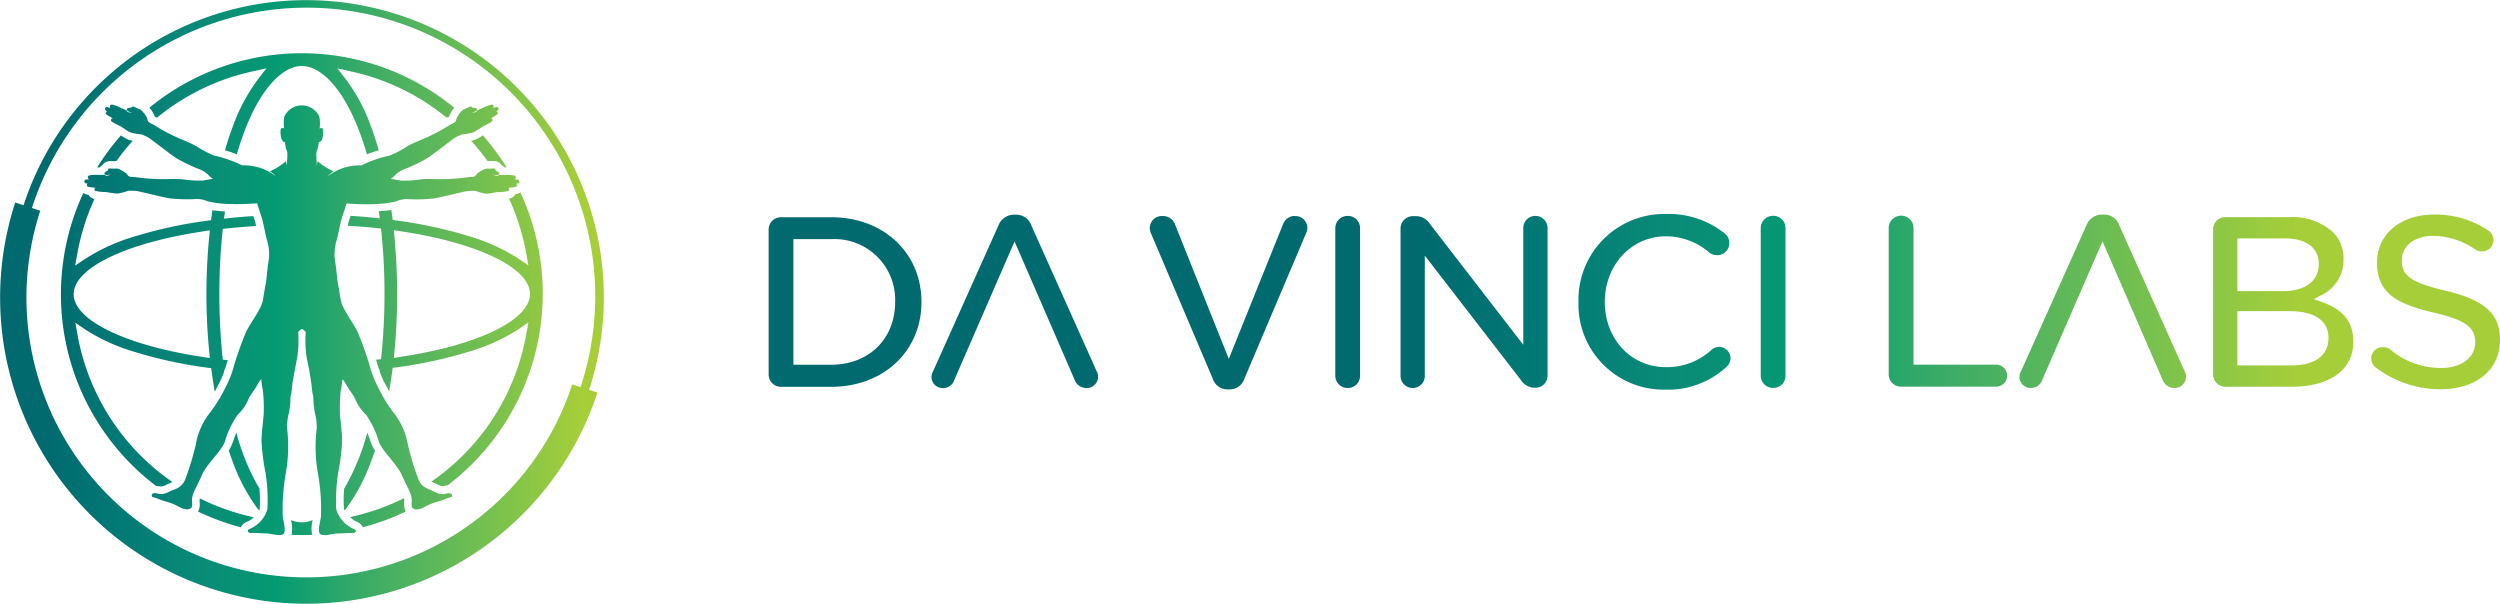 <svg xmlns="http://www.w3.org/2000/svg" xmlns:xlink="http://www.w3.org/1999/xlink" width="300" height="72.45" viewBox="0 0 300 72.45"><defs><linearGradient id="a" x1="0.377" y1="0.5" x2="0.885" y2="0.5" gradientUnits="objectBoundingBox"><stop offset="0" stop-color="#006a6e"/><stop offset="0.14" stop-color="#027a75"/><stop offset="0.29" stop-color="#0a8b77"/><stop offset="0.43" stop-color="#049a72"/><stop offset="0.57" stop-color="#33a969"/><stop offset="0.71" stop-color="#59b65c"/><stop offset="0.86" stop-color="#7fc34b"/><stop offset="1" stop-color="#a6ce39"/></linearGradient><linearGradient id="b" x1="0.075" y1="0.5" x2="0.966" y2="0.5" xlink:href="#a"/><clipPath id="d"><rect width="300" height="72.45"/></clipPath></defs><g id="c" clip-path="url(#d)"><g transform="translate(-0.009 0)"><path d="M240.865,45.079a1.319,1.319,0,0,1-1.32,1.32h-11.39a1.473,1.473,0,0,1-1.5-1.5V27.37a1.49,1.49,0,0,1,2.98,0V43.759h9.91A1.319,1.319,0,0,1,240.865,45.079ZM212.8,25.9a1.473,1.473,0,0,0-1.5,1.47V45.079a1.467,1.467,0,0,0,1.5,1.47,1.447,1.447,0,0,0,1.47-1.47V27.37a1.453,1.453,0,0,0-1.47-1.47Zm-6.5,15.729a1.35,1.35,0,0,0-.87.32,7.892,7.892,0,0,1-5.52,2.11c-4.18,0-7.32-3.37-7.32-7.83s3.22-7.87,7.32-7.87a8,8,0,0,1,5.26,1.98,1.5,1.5,0,0,0,.89.28,1.441,1.441,0,0,0,1.47-1.44,1.518,1.518,0,0,0-.58-1.19,10.8,10.8,0,0,0-7.01-2.31,10.294,10.294,0,0,0-10.51,10.54,10.218,10.218,0,0,0,10.36,10.54,10.351,10.351,0,0,0,7.41-2.74,1.459,1.459,0,0,0,.48-1.05,1.4,1.4,0,0,0-1.38-1.35ZM254.334,27.04a1.937,1.937,0,0,0-1.87-1.29h-.18a2.011,2.011,0,0,0-1.9,1.29l-7.83,17.469a1.574,1.574,0,0,0-.21.7,1.338,1.338,0,0,0,1.35,1.35,1.415,1.415,0,0,0,1.38-.95l7.24-16.649,7.17,16.519a1.534,1.534,0,0,0,1.47,1.08,1.365,1.365,0,0,0,1.38-1.41,1.253,1.253,0,0,0-.17-.61l-7.84-17.5Zm28.079,13.949c0,3.39-2.78,5.42-7.44,5.42h-7.89a1.473,1.473,0,0,1-1.5-1.5V27.56a1.461,1.461,0,0,1,1.5-1.5h7.59a7.246,7.246,0,0,1,5.25,1.76,4.407,4.407,0,0,1,1.31,3.3,4.656,4.656,0,0,1-2.82,4.38l-.76.4.81.28c2.73.93,3.94,2.4,3.94,4.83Zm-13.919-6.05h5.43c2.72,0,4.34-1.2,4.34-3.29,0-1.91-1.52-3.04-4.07-3.04h-5.7v6.33Zm10.94,5.6c0-1.19-.61-3.2-4.7-3.2h-6.24v6.51H275c2.82,0,4.43-1.19,4.43-3.32Zm14.1-5.64c-4.17-.99-5.31-1.77-5.31-3.67,0-1.75,1.56-2.93,3.8-2.93a9.129,9.129,0,0,1,5.05,1.66,1.46,1.46,0,0,0,.77.21,1.351,1.351,0,0,0,1.38-1.35,1.334,1.334,0,0,0-.63-1.16,11.309,11.309,0,0,0-6.5-1.91c-4.02,0-6.84,2.36-6.84,5.75,0,3.69,2.37,4.95,6.74,6,3.82.88,5.04,1.75,5.04,3.58s-1.65,3.08-4.1,3.08a9.42,9.42,0,0,1-6.13-2.25,1.316,1.316,0,0,0-.86-.25,1.351,1.351,0,0,0-1.38,1.35,1.37,1.37,0,0,0,.57,1.12,12.861,12.861,0,0,0,7.71,2.58c4.35,0,7.17-2.33,7.17-5.93,0-3.11-1.82-4.75-6.47-5.88ZM110.589,36.24c0,5.9-4.56,10.18-10.84,10.18h-6a1.473,1.473,0,0,1-1.5-1.5V27.57a1.467,1.467,0,0,1,1.5-1.5h6c6.28,0,10.84,4.25,10.84,10.18Zm-3.16,0a7.285,7.285,0,0,0-7.69-7.54H95.22V43.769h4.52C104.27,43.769,107.429,40.689,107.429,36.24Zm16.349-9.19a1.937,1.937,0,0,0-1.87-1.29h-.18a2.011,2.011,0,0,0-1.9,1.29L112,44.519a1.677,1.677,0,0,0-.21.7,1.332,1.332,0,0,0,1.35,1.35,1.4,1.4,0,0,0,1.38-.95l7.24-16.649,7.17,16.519a1.534,1.534,0,0,0,1.47,1.08,1.365,1.365,0,0,0,1.38-1.41,1.253,1.253,0,0,0-.17-.61l-7.84-17.5Zm31.639-1.14a1.535,1.535,0,0,0-1.43.97l-6.52,16.189-6.42-16.059a1.576,1.576,0,0,0-1.56-1.09,1.454,1.454,0,0,0-1.5,1.44,1.674,1.674,0,0,0,.18.73l7.38,17.359a1.837,1.837,0,0,0,1.77,1.28h.21a1.855,1.855,0,0,0,1.81-1.28l7.41-17.469a1.641,1.641,0,0,0,.15-.64,1.429,1.429,0,0,0-1.47-1.41Zm6.33,0a1.473,1.473,0,0,0-1.5,1.47V45.089a1.467,1.467,0,0,0,1.5,1.47,1.447,1.447,0,0,0,1.47-1.47V27.38a1.453,1.453,0,0,0-1.47-1.47Zm22.5,0a1.447,1.447,0,0,0-1.44,1.44V41.379l-11.2-14.5a1.99,1.99,0,0,0-1.64-.94h-.39a1.485,1.485,0,0,0-1.5,1.5V45.119a1.453,1.453,0,0,0,1.47,1.44,1.434,1.434,0,0,0,1.44-1.44V30.67l11.5,14.889a1.992,1.992,0,0,0,1.64.97h.15a1.441,1.441,0,0,0,1.44-1.47V27.35a1.453,1.453,0,0,0-1.47-1.44Z" transform="translate(-0.003 -0.001)" fill="url(#a)"/><path d="M47.838,1.78a35.688,35.688,0,0,0-45,22.849l-1-.33A36.743,36.743,0,0,0,71.7,47.108l-1-.33a35.655,35.655,0,0,0-22.849-45ZM69.677,46.458l-1-.33A33.576,33.576,0,0,1,4.84,25.289l-1-.33A34.628,34.628,0,1,1,69.677,46.448ZM54.248,59.548c0,.14-.39.16-.53.23a10.92,10.92,0,0,1-1.27.44,7.122,7.122,0,0,0-1.59.67c-.67.36-1.27.3-1.41-.03s.09-.8-.14-1.49-.53-1.1-1.08-2.36-2.28-2.81-2.73-3.93a11.14,11.14,0,0,0-1.55-3.29,5.689,5.689,0,0,1-1.29-1.84c-.1-.38-.81-1.2-1.1-1.79a2.812,2.812,0,0,0-.46-.66,10.361,10.361,0,0,1-.19,1.34,18.318,18.318,0,0,0-.11,2.71c0,.5.25,2.19.27,3.29a26.317,26.317,0,0,1-.49,3.95,21.826,21.826,0,0,0-.22,4.31,3.578,3.578,0,0,0,1.6,2.1c.42.3.69.28.75.46s-.15.34-.47.31-1.25.05-1.74.05-1.53.36-2.01.11.04-1.83.04-2.19a24.375,24.375,0,0,0-.36-5.09,18.172,18.172,0,0,1-.15-5.45,6.718,6.718,0,0,0-.24-1.92,12.032,12.032,0,0,1-.17-1.87,5.479,5.479,0,0,1-.17-1.03,33.486,33.486,0,0,0-.56-3.33,12.648,12.648,0,0,1-.18-3.37.27.27,0,0,0,.07.08c-.02-.03-.05-.07-.06-.09h0a1.239,1.239,0,0,0-.46-.4s-.18.05-.46.4a12.658,12.658,0,0,1-.18,3.37c-.4,2.12-.53,2.75-.57,3.33a4.655,4.655,0,0,1-.17,1.03,10.808,10.808,0,0,1-.17,1.87,6.719,6.719,0,0,0-.24,1.92,18.318,18.318,0,0,1-.16,5.45,24.4,24.4,0,0,0-.36,5.09c0,.36.51,1.93.04,2.19s-1.52-.11-2.01-.11-1.41-.09-1.74-.05-.53-.13-.47-.31.33-.16.75-.46a3.567,3.567,0,0,0,1.59-2.1,21.091,21.091,0,0,0-.22-4.31,26,26,0,0,1-.49-3.95c.02-1.1.27-2.79.27-3.29a18.26,18.26,0,0,0-.11-2.71,9.2,9.2,0,0,1-.18-1.34,2.812,2.812,0,0,0-.46.66c-.29.59-1,1.41-1.1,1.79a5.337,5.337,0,0,1-1.29,1.84,11.14,11.14,0,0,0-1.55,3.29c-.45,1.12-2.19,2.66-2.73,3.93s-.85,1.67-1.08,2.36,0,1.17-.14,1.49-.74.39-1.41.03a7.319,7.319,0,0,0-1.59-.67,9.706,9.706,0,0,1-1.27-.44c-.14-.07-.53-.09-.53-.23s-.02-.49.71-.31,1.07-.09,1.86-.44a2.145,2.145,0,0,0,1.46-1.28,35.273,35.273,0,0,0,1.27-4.2,8.28,8.28,0,0,1,1.55-3.61,17.539,17.539,0,0,0,1.94-3.09,11.861,11.861,0,0,0,1.07-2.7,41.643,41.643,0,0,1,1.43-4.01c.4-.94,1.85-2.77,2.04-3.84s.26-1.63.34-1.94.21-1.99.33-2.66a5.542,5.542,0,0,0-.13-2.5c-.25-.83-.47-2.24-.67-2.84-.17-.5-.41-1.28-.56-1.72h0a.142.142,0,0,0-.02-.04c0,.01.01.03.01.04a.41.41,0,0,0-.11.01,31.813,31.813,0,0,1-3.39.07,12.68,12.68,0,0,1-2.43-.32,3.224,3.224,0,0,0-1.31-.28,18.665,18.665,0,0,1-3.25-.08c-.93-.16-3.34-.76-3.84-.86a5.477,5.477,0,0,0-1.14-.04,6.423,6.423,0,0,1-1.28.33,11.415,11.415,0,0,1-1.36-.19,4.536,4.536,0,0,1-1.33-.15c-.07-.12-.13-.28.1-.35,0,0-.39-.04-.62-.07s-.44-.06-.45-.21a.258.258,0,0,1,.08-.23s-.36,0-.38-.18a.255.255,0,0,1,.27-.31c.2-.01.32-.02.32-.02a.279.279,0,0,1-.18-.23c-.01-.17.13-.25.31-.26a5.2,5.2,0,0,1,.79-.05c.33.01.93,0,.93,0s.18.31.75-.09a.984.984,0,0,1-.59.11c-.25-.07-.24-.23-.12-.34s.28-.12.33-.23c.03-.05.04-.1.07-.14l-.05-.08a.491.491,0,0,1,.1.04.078.078,0,0,0-.04.04.231.231,0,0,1,.14-.07c.16-.02.41.05.71.01a.976.976,0,0,1,.61.16,3.156,3.156,0,0,1,.74.48c.05.07.18.28.35.33s.48.04.7.06a22.909,22.909,0,0,0,2.65.23c1.49.04,1.73-.06,2.93.02a13.477,13.477,0,0,0,2.5.16c.25-.05.68-.13,1.21-.2.01,0,.02.01.03.02a2.6,2.6,0,0,1-.43-.33,3.253,3.253,0,0,0-1.08-.79,19.676,19.676,0,0,1-2.94-1.4c-.79-.53-2.74-2.05-3.16-2.35a5.721,5.721,0,0,0-1.03-.5,5.759,5.759,0,0,1-1.3-.23c-.49-.22-.86-.56-1.17-.72s-1.13-.54-1.15-.68,0-.31.23-.27c0,0-.33-.2-.53-.31s-.38-.24-.33-.38a.247.247,0,0,1,.17-.17s-.33-.15-.28-.32.18-.24.38-.17l.3.11a.282.282,0,0,1-.07-.28c.06-.16.23-.17.4-.11a5.358,5.358,0,0,1,.74.28c.3.15.86.38.86.38s.04.36.72.22a.942.942,0,0,1-.58-.14c-.2-.16-.12-.31.03-.36s.31,0,.4-.07.14-.15.29-.11a7.015,7.015,0,0,0,.64.3c.28.09.34.24.49.39a3.039,3.039,0,0,1,.48.74c.02.09.04.33.19.44a6.922,6.922,0,0,0,.62.34,22.148,22.148,0,0,0,2.33,1.29c1.35.64,1.6.65,2.67,1.21a13.766,13.766,0,0,0,2.21,1.17,14.506,14.506,0,0,1,3.37,1.18,6.237,6.237,0,0,1,3.98,1.25s.06-.06-.64-.54a7.272,7.272,0,0,0,1.88-1.19s.11-.01.12.62c0,0,.04-.31.08-1.18s-.14-.75-.17-1.03a4.36,4.36,0,0,1-.11-.71s-.38-.02-.48-.63-.09-1.05.13-1.07.25.09.25.09a4.676,4.676,0,0,1,.02-1.47,2.315,2.315,0,0,1,4.2,0,4.484,4.484,0,0,1,.03,1.47s.04-.11.25-.09.23.45.13,1.07-.48.63-.48.63a5.81,5.81,0,0,1-.11.71,1.873,1.873,0,0,0-.17,1.03c.03.87.07,1.18.07,1.18,0-.63.11-.62.11-.62a7.209,7.209,0,0,0,1.89,1.19c-.71.48-.64.54-.64.54a6.2,6.2,0,0,1,3.97-1.25,14.544,14.544,0,0,1,3.38-1.18,11.95,11.95,0,0,0,2.22-1.17c1.07-.56,1.32-.57,2.67-1.21A21.016,21.016,0,0,0,53.978,15c.19-.11.47-.23.62-.34s.17-.35.19-.44a3.789,3.789,0,0,1,.48-.74c.15-.15.21-.3.49-.39a7.014,7.014,0,0,0,.64-.3c.15-.05.2.03.29.11s.25.02.4.07.23.2.03.36a1.024,1.024,0,0,1-.58.14c.68.13.72-.22.72-.22s.56-.24.85-.38a5.358,5.358,0,0,1,.74-.28c.17-.06.33-.05.39.11a.3.3,0,0,1-.07.28s.11-.04.29-.11a.261.261,0,0,1,.38.17c.05.18-.27.32-.27.32a.247.247,0,0,1,.17.17c.04.14-.14.26-.33.38s-.53.31-.53.31c.24-.03.25.14.23.27s-.84.52-1.15.68a12.049,12.049,0,0,1-1.17.72,7.152,7.152,0,0,1-1.3.23,5.721,5.721,0,0,0-1.03.5c-.41.3-2.37,1.83-3.16,2.35a19.149,19.149,0,0,1-2.94,1.4,3.324,3.324,0,0,0-1.07.79,3.432,3.432,0,0,1-.44.34c.01-.01.03-.02.04-.03.53.07.96.15,1.21.2a12.639,12.639,0,0,0,2.5-.16c1.2-.08,1.44.02,2.93-.02a22.91,22.91,0,0,0,2.65-.23c.22-.02.52-.02.7-.06a.632.632,0,0,0,.35-.33,3.511,3.511,0,0,1,.74-.48,1.1,1.1,0,0,1,.61-.16c.3.03.55-.03.71-.01a.231.231,0,0,1,.14.07.1.1,0,0,0-.05-.04.689.689,0,0,1,.1-.04l-.05.09.07.14c.05.11.22.12.34.23s.13.28-.12.34a.984.984,0,0,1-.59-.11c.57.4.75.09.75.09h.93a5.3,5.3,0,0,1,.79.05c.18.01.33.09.31.26a.275.275,0,0,1-.17.23s.11,0,.32.02.3.13.27.31-.38.18-.38.18a.258.258,0,0,1,.08.23c-.02.15-.23.19-.46.21s-.61.07-.61.07c.23.07.17.22.09.35a4.49,4.49,0,0,1-1.33.15c-.35.02-.83.19-1.36.19a6.423,6.423,0,0,1-1.28-.33,6.327,6.327,0,0,0-1.14.04c-.51.1-2.91.7-3.84.86a18.79,18.79,0,0,1-3.26.08,3.257,3.257,0,0,0-1.31.28,12.68,12.68,0,0,1-2.43.32,29.307,29.307,0,0,1-3.39-.07c-.04,0-.07-.01-.11-.01-.14.45-.39,1.22-.56,1.72-.2.6-.42,2.01-.67,2.84a5.835,5.835,0,0,0-.13,2.5c.13.67.25,2.34.34,2.66s.14.88.34,1.94,1.64,2.89,2.04,3.84a41.643,41.643,0,0,1,1.43,4.01,12.064,12.064,0,0,0,1.07,2.7,17.029,17.029,0,0,0,1.93,3.09,8.425,8.425,0,0,1,1.56,3.61,32.52,32.52,0,0,0,1.27,4.2c.33.75.66.93,1.46,1.28s1.14.62,1.86.44.71.17.71.31Zm-9.75-4.07A22.477,22.477,0,0,1,41.568,61l-.2.26a1.217,1.217,0,0,1-.09-.27,15.652,15.652,0,0,1,.03-2.34,27.955,27.955,0,0,0,2.78-6.74c.09.22.17.45.25.67.11.29.21.58.32.85a3.311,3.311,0,0,0,.34.64c-.16.48-.32.95-.49,1.41Zm-14.529,6.97a1.682,1.682,0,0,1-.32.17,1.236,1.236,0,0,0-.73.66,29.335,29.335,0,0,1-5.15-1.89,1.4,1.4,0,0,0,.09-.17,2.024,2.024,0,0,0,.11-.91,1.653,1.653,0,0,1,.02-.5,27.707,27.707,0,0,0,6.26,2.22l.21.05a5.053,5.053,0,0,1-.48.39Zm.92-1.45a22.144,22.144,0,0,1-2.93-5.52c-.17-.46-.34-.93-.5-1.41a5.716,5.716,0,0,0,.34-.64c.11-.27.22-.56.32-.85.08-.22.16-.44.25-.67a27.008,27.008,0,0,0,2.78,6.74,17.147,17.147,0,0,1,.03,2.34.749.749,0,0,1-.08.27l-.21-.27ZM18.569,13.979a3.349,3.349,0,0,0-.63-1.06,28.861,28.861,0,0,1,36.579.01,3.482,3.482,0,0,0-.62,1.06.754.754,0,0,1-.13.06c-.05.03-.1.05-.15.08a27.244,27.244,0,0,0-11.4-5.54l-1.73-.39,1.09,1.4a21.48,21.48,0,0,1,2.93,5.52c.34.92.66,1.89.95,2.91-.43.13-.92.29-1.42.49-2.08-7.24-5.26-10.6-7.81-10.6s-5.72,3.36-7.8,10.6c-.5-.2-.99-.36-1.42-.49q.435-1.53.96-2.91A21.821,21.821,0,0,1,30.9,9.6l1.08-1.4-1.73.38a27.3,27.3,0,0,0-11.4,5.54,1.093,1.093,0,0,1-.15-.08,1.339,1.339,0,0,0-.12-.06Zm39.379,2.26a28.924,28.924,0,0,1,2.85,3.84h-.27a.5.5,0,0,1-.07-.08,1.883,1.883,0,0,0-.26-.19,1.072,1.072,0,0,0-.8-.49,3.062,3.062,0,0,0-.43,0,1.3,1.3,0,0,1-.28,0h-.18a28.9,28.9,0,0,0-1.96-2.43,2.414,2.414,0,0,0,.62-.19,4.831,4.831,0,0,0,.8-.47ZM48.608,61.2a.757.757,0,0,0,.09.18,28.556,28.556,0,0,1-5.15,1.89,1.291,1.291,0,0,0-.73-.66,1.682,1.682,0,0,1-.32-.17,3.135,3.135,0,0,1-.48-.39l.21-.05a27.063,27.063,0,0,0,6.26-2.22,1.68,1.68,0,0,1,.02.5,2.009,2.009,0,0,0,.11.91Zm-29.459-2.85a.882.882,0,0,0,.21.03,1.951,1.951,0,0,0,.66-.23c.13-.06.26-.12.42-.19a2.165,2.165,0,0,0,.26-.12A27.269,27.269,0,0,1,9.32,40.229l-.27-1.5,1.27.86a22.476,22.476,0,0,0,5.75,2.61,53.475,53.475,0,0,0,8.8,1.92l.48.06.07.49c.11.8.23,1.58.35,2.34.1-.17.19-.34.26-.49.07-.13.13-.24.18-.34a10.9,10.9,0,0,0,.71-1.62l-.03-.19h.09c.07-.21.14-.44.22-.7.04-.15.09-.31.14-.46h-.08l-.52-.06-.05-.52a74.6,74.6,0,0,1,0-14.639l.05-.52.52-.06c1.13-.12,2.3-.21,3.48-.29-.06-.28-.12-.54-.17-.69s-.11-.32-.17-.5c-.91.06-1.81.13-2.7.22l-.81.08.11-.81v-.04c-.61-.05-1.1-.1-1.5-.15-.03.23-.07.46-.1.7l-.07.49-.48.07a53.02,53.02,0,0,0-8.8,1.92,22.989,22.989,0,0,0-5.75,2.61l-1.27.85.27-1.5a27.359,27.359,0,0,1,2.05-6.5.978.978,0,0,1-.71-.48h0a1.77,1.77,0,0,1-.63-.23,28.854,28.854,0,0,0,8.72,35.149,2.2,2.2,0,0,1,.41.07Zm5.23-30.589.81-.12-.08.82c-.22,2.29-.33,4.59-.33,6.84s.11,4.54.33,6.84l.08.82-.81-.12c-9.29-1.39-15.529-4.42-15.529-7.54s6.24-6.15,15.529-7.53ZM37.529,62.4a3.982,3.982,0,0,0-.06,1.78c-.41.02-.83.03-1.24.03s-.83-.01-1.24-.03a3.938,3.938,0,0,0-.06-1.77,3.442,3.442,0,0,0,1.3.27,3.278,3.278,0,0,0,1.3-.28ZM61.818,23.369a1.079,1.079,0,0,1-.72.48,27.359,27.359,0,0,1,2.05,6.5l.27,1.5-1.26-.86a23.181,23.181,0,0,0-5.75-2.61,54.287,54.287,0,0,0-8.8-1.92l-.48-.07-.06-.49c-.03-.24-.07-.47-.1-.7-.4.06-.89.1-1.5.15v.04l.12.81-.81-.08c-.89-.09-1.79-.16-2.7-.22-.06.18-.12.35-.17.5s-.11.41-.17.69c1.18.07,2.35.16,3.48.28l.51.06.06.52a72.784,72.784,0,0,1,.36,7.32,72.931,72.931,0,0,1-.36,7.32l-.06.52-.51.05h-.08c.05.16.1.32.14.47.07.26.15.5.22.71h.09l-.03.19a8.651,8.651,0,0,0,.71,1.61q.075.135.18.33c.08.15.17.31.26.49.13-.76.25-1.54.36-2.33l.06-.49.48-.06a53.246,53.246,0,0,0,8.8-1.92,22.317,22.317,0,0,0,5.75-2.61l1.26-.86-.27,1.5A27.293,27.293,0,0,1,51.768,57.8a2.783,2.783,0,0,1,.26.12c.15.07.29.13.42.19a1.951,1.951,0,0,0,.66.23.881.881,0,0,0,.21-.03,3.523,3.523,0,0,1,.41-.07,28.884,28.884,0,0,0,8.73-35.149,1.77,1.77,0,0,1-.63.23ZM48.078,42.828l-.81.12.08-.82c.22-2.29.32-4.59.32-6.84s-.11-4.55-.32-6.84l-.08-.82.81.12c9.28,1.39,15.529,4.41,15.529,7.53s-6.24,6.15-15.529,7.54ZM11.94,20.089h-.27a28.924,28.924,0,0,1,2.85-3.84,5.285,5.285,0,0,0,.8.47,2.364,2.364,0,0,0,.62.18,25.392,25.392,0,0,0-1.96,2.43,1.275,1.275,0,0,0-.19.01,2.415,2.415,0,0,1-.27,0,1.617,1.617,0,0,0-.44,0,1.1,1.1,0,0,0-.79.49,1.307,1.307,0,0,0-.26.19.6.6,0,0,0-.08.08ZM36.249,44.868h-.04s.01-.07.02-.11C36.239,44.8,36.239,44.828,36.249,44.868Z" transform="translate(0 0)" fill="url(#b)"/></g></g></svg>